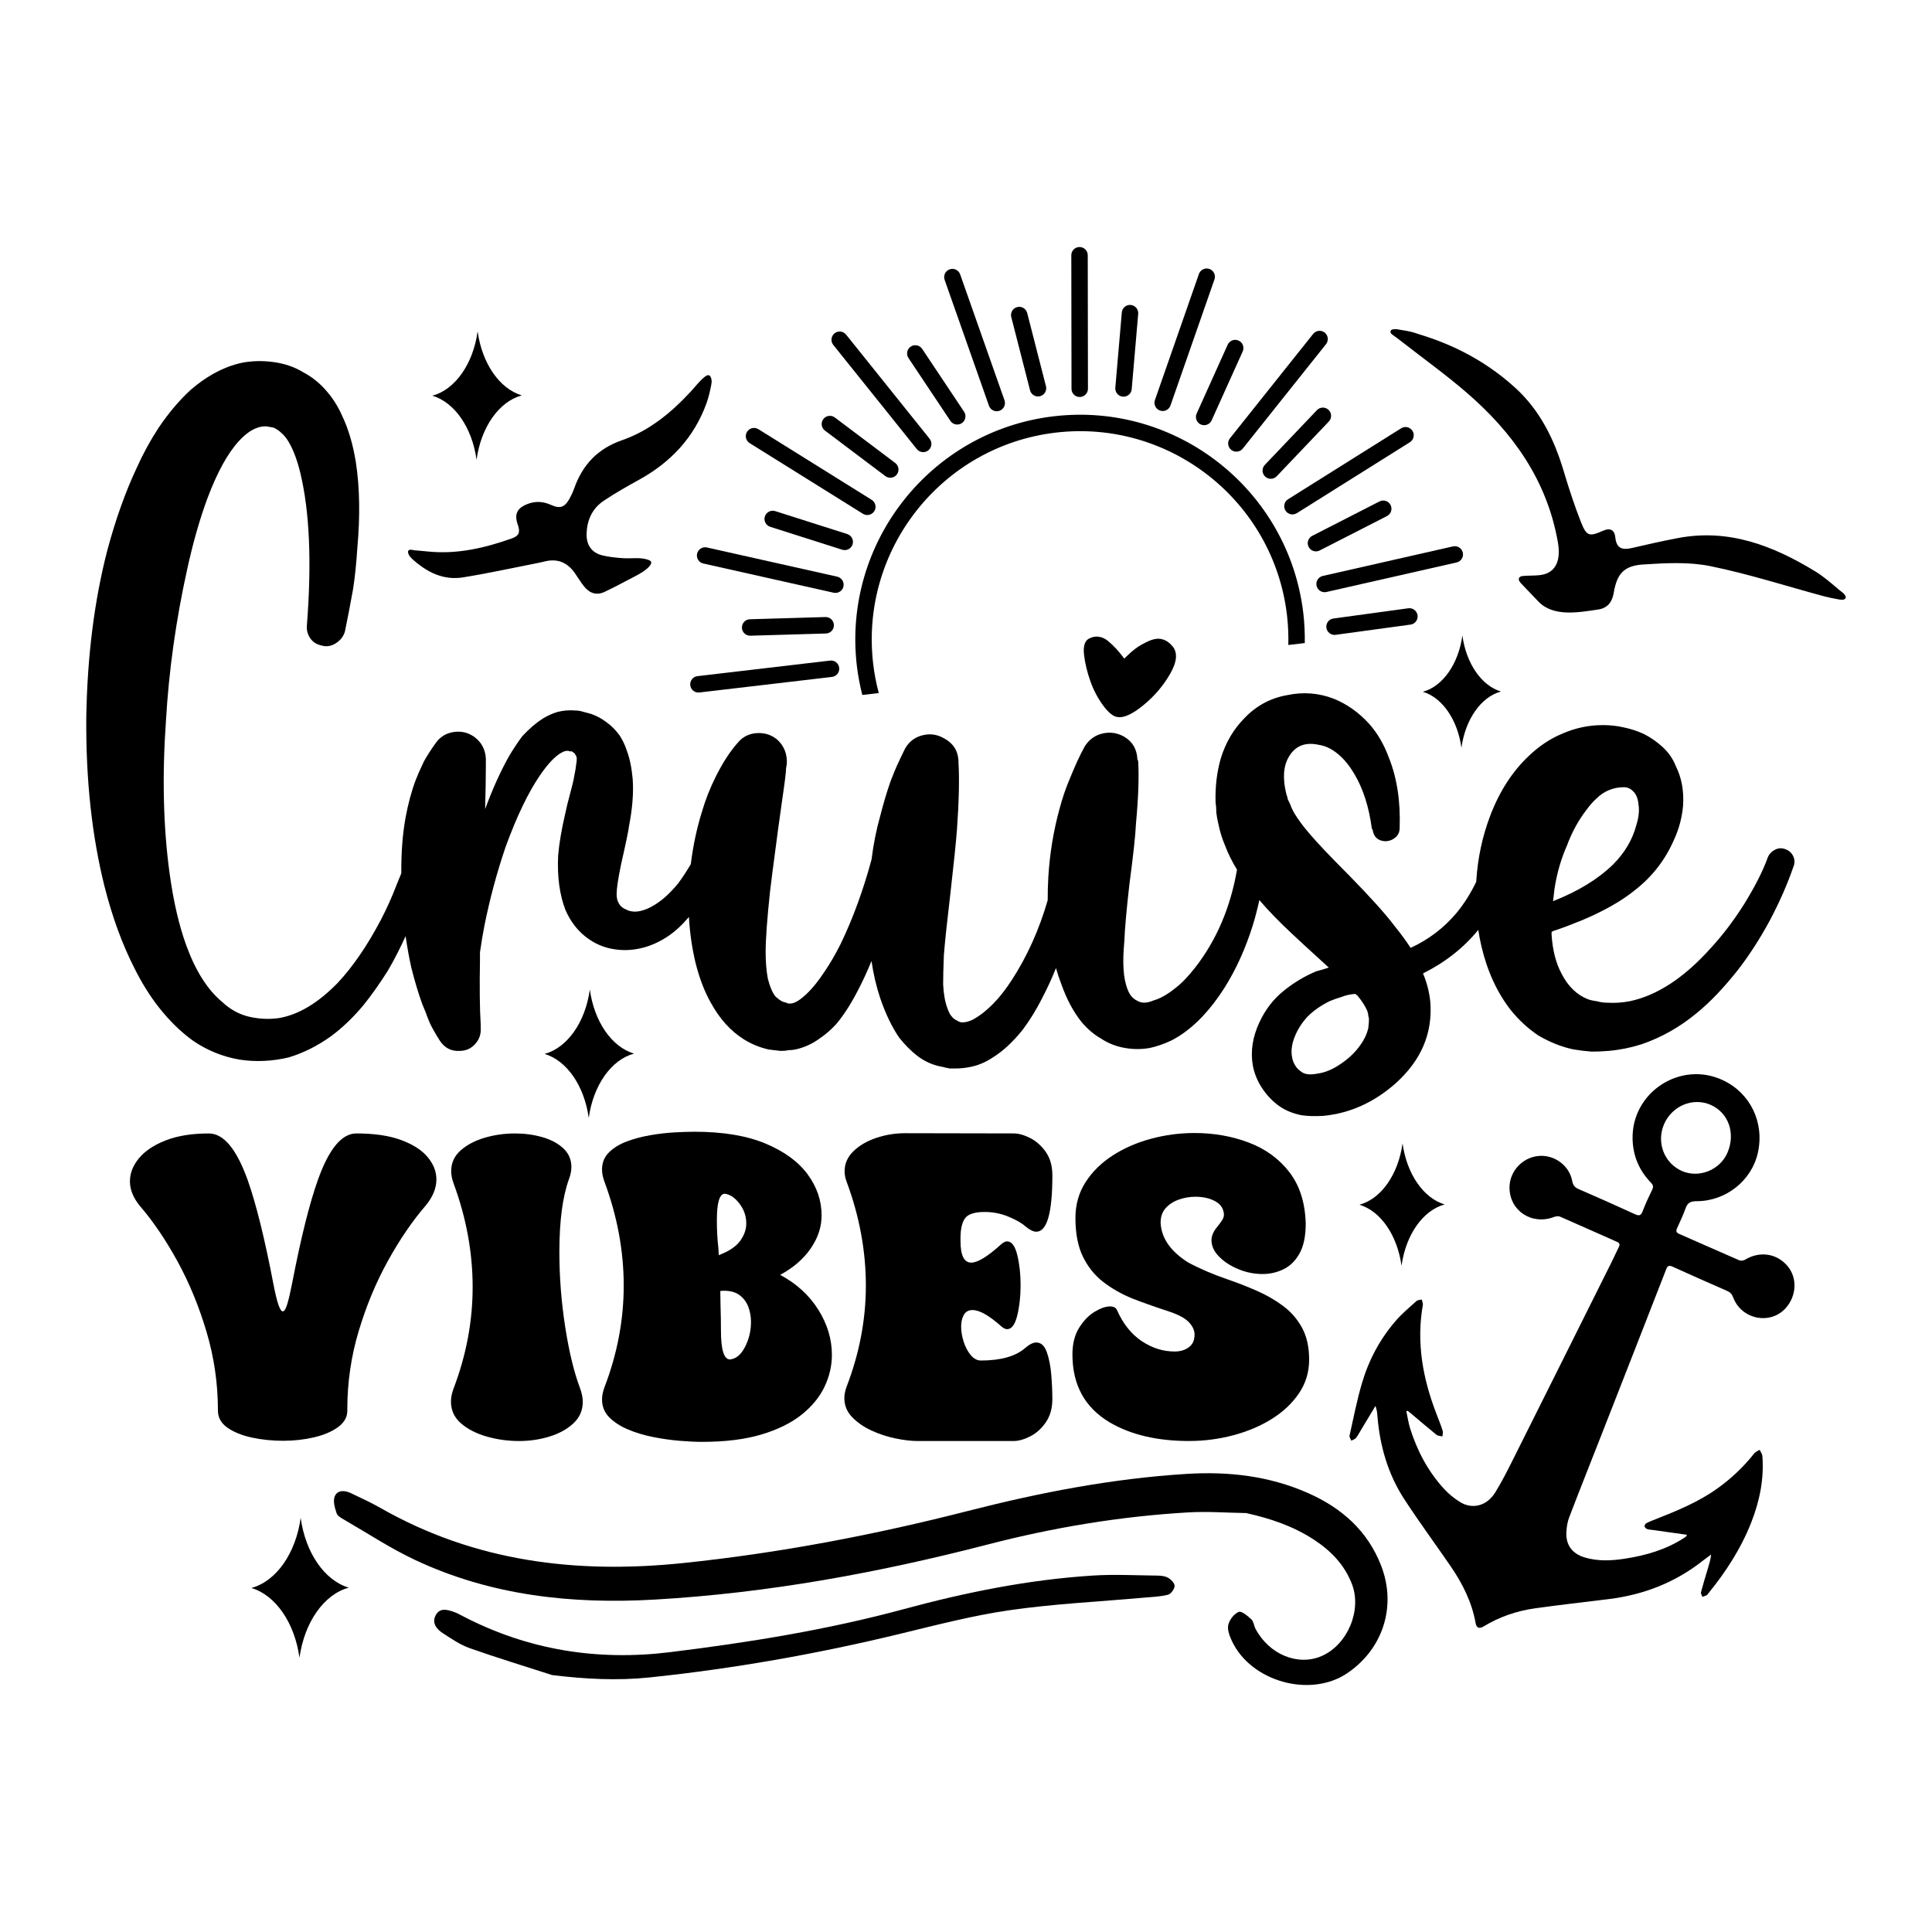 <?xml version="1.0" encoding="utf-8"?>
<!-- Generator: Adobe Illustrator 25.2.0, SVG Export Plug-In . SVG Version: 6.00 Build 0)  -->
<svg version="1.1" id="Layer_1" xmlns="http://www.w3.org/2000/svg" xmlns:xlink="http://www.w3.org/1999/xlink" x="0px" y="0px"
	 viewBox="0 0 1080 1080" style="enable-background:new 0 0 1080 1080;" xml:space="preserve">
<g>
	<path d="M650.93,357.77c-1.63-0.68-3.27-0.88-4.9-0.61c-1.63,0.27-3.41,0.89-5.31,1.84c-1.91,0.96-3.47,1.84-4.7,2.65
		c-1.22,0.82-2.52,1.84-3.88,3.06c-1.37,1.23-2.25,2.04-2.65,2.45c-0.41,0.41-0.75,0.75-1.02,1.02l-1.23-1.63
		c-0.82-1.08-1.91-2.38-3.27-3.88c-1.37-1.49-2.86-2.92-4.49-4.29c-1.63-1.36-3.41-2.18-5.31-2.45c-1.91-0.27-3.82,0.14-5.72,1.22
		c-2.18,1.37-3,4.36-2.45,8.98c0.54,4.63,1.7,9.46,3.47,14.5c1.77,5.04,4.15,9.6,7.15,13.68c2.99,4.08,5.72,6.27,8.17,6.53
		c3.54,0.55,8.37-1.7,14.5-6.74c6.12-5.03,11.09-10.89,14.9-17.56c3.81-6.67,4.22-11.77,1.22-15.31
		C654.05,359.61,652.56,358.45,650.93,357.77z"/>
	<path d="M998.22,474.76c-2.04-0.82-4.02-0.75-5.92,0.2c-1.91,0.96-3.27,2.39-4.08,4.29c-2.72,7.62-7.22,16.47-13.47,26.54
		c-5.72,8.98-11.71,16.88-17.97,23.68c-14.97,16.88-30.22,26.95-45.73,30.22c-4.36,0.82-8.58,1.09-12.66,0.82
		c-1.91,0-3.82-0.27-5.72-0.82c-2.18-0.27-3.95-0.68-5.31-1.23c-5.99-2.45-10.76-7.08-14.29-13.88c-3.27-5.98-5.17-13.33-5.72-22.05
		c0-0.27,0-0.82,0-1.63c1.08-0.54,1.77-0.82,2.04-0.82c4.08-1.36,9.12-3.27,15.11-5.72c12.25-5.17,22.05-10.75,29.4-16.74
		c9.8-7.62,17.15-17.15,22.05-28.58c2.72-5.98,4.35-12.25,4.9-18.78c0.54-8.17-0.82-15.52-4.08-22.05
		c-1.63-4.08-4.08-7.62-7.35-10.62c-3.27-2.99-6.81-5.44-10.62-7.35c-3.54-1.63-7.35-2.86-11.43-3.68
		c-3.54-0.82-7.35-1.22-11.43-1.22c-7.9,0-15.52,1.63-22.87,4.9c-6.53,2.72-12.66,6.81-18.38,12.25
		c-9.26,8.72-16.47,19.87-21.64,33.48c-4.35,11.43-6.94,23.42-7.76,35.93c-0.03,0.34-0.04,0.7-0.07,1.04
		c-3.16,6.54-6.81,12.32-10.95,17.33c-7.08,8.44-15.66,14.97-25.73,19.6c-2.45-3.81-5.45-7.89-8.98-12.25
		c-4.9-6.53-13.34-15.93-25.32-28.18c-10.62-10.62-18.11-18.51-22.46-23.68c-3.27-3.81-5.99-7.48-8.17-11.03
		c-1.09-1.9-1.91-3.67-2.45-5.31c-0.55-1.08-0.96-1.9-1.22-2.45c-0.27-1.36-0.55-2.31-0.82-2.86c-2.18-8.71-1.77-15.65,1.22-20.83
		c3.54-6.26,9.12-8.58,16.74-6.94c3.81,0.55,7.48,2.32,11.03,5.31c3.27,2.72,6.26,6.4,8.98,11.03c4.9,8.17,8.17,18.38,9.8,30.63
		l0.41,0.41c0.54,4.08,2.86,6.27,6.94,6.53c2.18,0,4.08-0.68,5.72-2.04c1.63-1.36,2.45-3.13,2.45-5.31
		c0.54-14.97-1.5-28.18-6.12-39.61c-2.72-7.35-6.4-13.61-11.03-18.78c-5.72-6.26-12.25-10.88-19.6-13.88
		c-8.44-3.27-17.15-3.94-26.13-2.04c-9.26,1.63-17.15,5.86-23.68,12.66c-6.26,6.27-10.75,13.88-13.47,22.87
		c-2.18,7.62-3.13,15.79-2.86,24.5c0.27,1.63,0.41,3.54,0.41,5.72c0.27,2.18,0.68,4.36,1.22,6.53c0.82,4.08,2.04,8.03,3.68,11.84
		c1.66,4.42,3.89,8.9,6.66,13.44c-3.64,21.1-11.43,39.36-23.4,54.75c-3.82,4.9-7.49,8.72-11.03,11.43
		c-4.36,3.54-8.44,5.86-12.25,6.94c-1.91,0.82-3.67,1.23-5.31,1.23c-1.37,0-2.72-0.41-4.08-1.23c-1.09-0.54-2.04-1.29-2.86-2.25
		c-0.82-0.95-1.5-2.11-2.04-3.47c-1.37-3.27-2.18-7.21-2.45-11.84c-0.27-4.35-0.14-9.39,0.41-15.11c0.27-7.08,1.22-17.83,2.86-32.26
		c2.18-16.33,3.4-27.63,3.67-33.89c1.36-14.7,1.77-26.4,1.22-35.12l-0.41-0.82c-0.27-5.72-2.72-9.93-7.35-12.66
		c-3.82-2.18-7.83-2.79-12.05-1.84c-4.22,0.96-7.55,3.34-10,7.15c-1.37,2.45-2.86,5.45-4.49,8.98c-1.09,2.45-2.32,5.31-3.67,8.58
		c-2.45,5.72-4.49,11.71-6.12,17.97c-3.27,11.98-5.31,24.5-6.12,37.57c-0.26,4.41-0.37,8.73-0.35,12.98
		c-4.75,16.42-11.44,31.28-20.06,44.6c-3.54,5.45-7.08,9.94-10.62,13.48c-4.08,4.08-8.03,7.08-11.84,8.98
		c-1.91,0.82-3.68,1.23-5.31,1.23c-0.55,0-1.09-0.13-1.63-0.41c-0.27,0-0.55-0.13-0.82-0.41l-0.82-0.41
		c-1.09-0.54-2.04-1.36-2.86-2.45c-0.82-1.08-1.5-2.45-2.04-4.08c-1.37-3.54-2.18-8.03-2.45-13.48c0-4.08,0.13-9.53,0.41-16.33
		c0.54-7.08,1.77-18.64,3.67-34.71c1.9-16.6,3.13-28.58,3.68-35.93c1.08-15.24,1.36-27.63,0.82-37.16v-0.82
		c-0.27-5.72-3-9.93-8.17-12.66c-3.82-2.18-7.83-2.72-12.05-1.63c-4.22,1.09-7.42,3.54-9.6,7.35c-1.37,2.72-2.86,5.86-4.49,9.39
		c-1.09,2.45-2.32,5.45-3.67,8.98c-2.18,6.27-4.08,12.66-5.72,19.19c-2.18,7.62-3.82,15.79-4.9,24.5
		c-4.63,17.15-10.35,32.81-17.15,46.96c-3,5.99-5.99,11.17-8.98,15.52c-3.54,5.45-7.08,9.8-10.62,13.07
		c-4.08,3.82-7.35,5.45-9.8,4.9h-0.41c-0.27,0-0.41-0.13-0.41-0.41h-0.41c-1.09-0.27-1.91-0.54-2.45-0.82
		c-1.37-0.82-2.59-1.77-3.67-2.86c-1.63-2.18-3-5.44-4.08-9.8c-0.82-4.35-1.22-9.25-1.22-14.7c0-7.35,0.82-18.64,2.45-33.89
		c0.27-2.72,1.77-14.29,4.49-34.71l2.45-17.56c1.36-9.25,2.04-14.83,2.04-16.74l0.41-2.45c0.27-5.44-1.5-9.93-5.31-13.48
		c-3.27-2.72-7.08-3.94-11.43-3.67c-4.36,0.27-7.9,2.04-10.62,5.31c-4.36,4.9-8.44,11.17-12.25,18.78
		c-3.27,6.53-5.85,13.07-7.76,19.6c-2.96,9.49-5.06,19.34-6.3,29.54c-2.29,3.93-4.68,7.56-7.17,10.89
		c-4.9,5.99-9.94,10.35-15.11,13.07c-5.72,3-10.48,3.41-14.29,1.23c-1.91-0.82-3.27-2.18-4.08-4.08c-0.55-1.08-0.82-2.58-0.82-4.49
		c0-2.99,0.82-8.43,2.45-16.33c2.72-11.98,4.22-19.19,4.49-21.64c1.9-9.8,2.58-18.51,2.04-26.13c-0.55-6.26-1.63-11.57-3.27-15.93
		c-1.09-3.27-2.45-6.13-4.08-8.58c-2.18-2.99-4.63-5.44-7.35-7.35c-2.45-1.9-5.17-3.4-8.17-4.49c-0.82-0.27-2.32-0.68-4.49-1.23
		c-1.63-0.54-3.27-0.82-4.9-0.82c-3.27-0.27-6.53,0-9.8,0.82c-2.72,0.82-5.45,2.04-8.17,3.68c-3.82,2.45-7.62,5.72-11.43,9.8
		c-2.45,3.27-4.9,6.94-7.35,11.03c-4.9,8.72-9.39,18.65-13.48,29.81c0.27-10.07,0.41-18.38,0.41-24.91v-3.27
		c-0.27-5.17-2.45-9.25-6.53-12.25c-3.54-2.45-7.42-3.33-11.64-2.65c-4.22,0.68-7.55,2.79-10,6.33c-2.72,3.82-4.9,7.22-6.53,10.21
		c-2.18,4.63-3.67,8.03-4.49,10.21c-2.45,6.53-4.35,13.62-5.72,21.23c-1.66,9.14-2.44,19.48-2.36,30.99c-0.78,2-1.62,4.05-2.53,6.17
		c-2.45,6.53-5.45,13.21-8.98,20.01c-7.62,14.43-15.66,26.13-24.09,35.12c-10.89,11.17-21.78,17.7-32.67,19.6
		c-5.72,0.82-11.43,0.55-17.15-0.82c-5.45-1.36-10.35-4.08-14.7-8.17c-8.17-6.8-14.84-17.28-20.01-31.44
		c-4.08-11.16-7.22-24.63-9.39-40.43c-3.54-25.86-4.22-54.31-2.04-85.34c1.63-28.04,5.58-56.21,11.84-84.53
		c3.27-14.97,7.08-28.31,11.43-40.02c5.44-14.43,11.29-25.04,17.56-31.85c3.54-3.81,6.94-6.26,10.21-7.35
		c1.36-0.54,2.99-0.82,4.9-0.82c1.9,0.27,3.4,0.55,4.49,0.82c1.63,0.82,2.99,1.77,4.08,2.86c1.63,1.37,3.13,3.27,4.49,5.72
		c2.45,4.36,4.49,9.94,6.13,16.74c5.17,21.51,6.39,49.82,3.67,84.94c-0.27,2.72,0.34,5.17,1.84,7.35c1.49,2.18,3.61,3.54,6.33,4.08
		c2.72,0.82,5.37,0.41,7.96-1.23c2.58-1.63,4.29-3.81,5.1-6.53c1.36-6.53,2.86-14.29,4.49-23.28c1.08-6.8,1.9-14.56,2.45-23.28
		c1.63-17.97,1.36-34.03-0.82-48.18c-1.63-10.07-4.22-18.78-7.76-26.13c-2.18-4.9-4.9-9.25-8.17-13.07
		c-3.82-4.63-8.31-8.3-13.48-11.03c-4.9-2.99-10.48-4.9-16.74-5.72c-5.99-0.82-11.84-0.68-17.56,0.41
		c-5.17,1.09-10.48,3.13-15.93,6.13c-4.36,2.45-8.58,5.45-12.66,8.98c-6.27,5.72-12.25,12.8-17.97,21.23
		c-4.63,7.08-8.72,14.57-12.25,22.46c-6.27,13.34-11.71,28.58-16.33,45.73c-7.35,28.32-11.3,59.62-11.84,93.92
		c-0.27,34.58,3.13,66.02,10.21,94.33c4.35,17.15,9.93,32.4,16.74,45.73c4.08,8.17,8.58,15.38,13.48,21.64
		c5.98,7.62,12.38,13.88,19.19,18.78c7.89,5.45,16.6,8.98,26.13,10.62c8.98,1.36,18.1,0.95,27.36-1.23
		c8.17-2.45,16.06-6.39,23.68-11.84c6.26-4.63,12.25-10.34,17.97-17.15c4.63-5.72,9.25-12.25,13.88-19.6
		c3.53-6.06,6.82-12.48,9.88-19.23c0.84,5.97,1.89,11.84,3.18,17.6c1.91,7.62,3.95,14.43,6.12,20.42l2.04,4.9
		c0,0.27,0.68,2.04,2.04,5.31c1.08,2.45,2.99,5.86,5.72,10.21c2.72,4.08,6.39,5.99,11.03,5.72c3.54,0,6.46-1.29,8.78-3.88
		c2.31-2.58,3.33-5.65,3.06-9.19v-1.63c-0.55-8.71-0.68-20.83-0.41-36.34c0-0.54,0-1.29,0-2.25c0-0.95,0-1.56,0-1.84
		c0.82-5.72,1.63-10.62,2.45-14.7c2.99-14.97,6.94-29.67,11.84-44.1c6.26-17.15,12.66-30.49,19.19-40.02
		c4.63-6.8,8.84-11.16,12.66-13.07c1.63-0.82,2.99-0.95,4.08-0.41c0.27,0,0.68,0,1.22,0c0.54,0.55,0.95,0.82,1.23,0.82
		c0.54,0.82,0.95,1.5,1.22,2.04c0.27,0.55,0.27,1.77,0,3.68c-0.27,2.45-0.68,4.9-1.22,7.35c-0.27,1.91-1.02,5.1-2.25,9.6
		c-1.22,4.49-2.11,8.1-2.65,10.82c-2.18,9.26-3.54,17.29-4.08,24.09c-0.55,11.71,0.82,21.78,4.08,30.22
		c2.72,6.27,6.53,11.3,11.43,15.11c4.9,3.82,10.34,6.13,16.33,6.94c5.44,0.82,11.03,0.41,16.74-1.23c4.63-1.36,9.12-3.53,13.48-6.53
		c3.53-2.45,6.94-5.58,10.21-9.39c0.28-0.31,0.56-0.63,0.84-0.95c0.49,8.68,1.7,17.16,3.65,25.45c2.18,8.72,5.04,16.2,8.58,22.46
		c4.9,8.98,11.03,15.79,18.38,20.42c4.35,2.72,8.98,4.63,13.88,5.72c1.9,0.27,4.22,0.55,6.94,0.82c1.63,0,2.99-0.13,4.08-0.41
		c1.36,0,2.72-0.13,4.08-0.41c4.9-1.08,9.39-3.13,13.48-6.13c3.27-2.18,6.39-4.9,9.39-8.17c4.08-4.9,8.03-11.03,11.84-18.38
		c2.72-5.17,5.31-10.75,7.76-16.74c1.08,7.35,2.72,14.29,4.9,20.83c2.99,8.72,6.53,16.07,10.62,22.05
		c3.27,4.08,6.67,7.49,10.21,10.21c4.35,3.27,9.12,5.31,14.29,6.13c0.82,0.27,2.04,0.54,3.67,0.82c1.36,0,2.58,0,3.68,0
		c2.45,0,5.03-0.27,7.76-0.82c4.35-0.82,8.58-2.59,12.66-5.31c5.72-3.53,11.29-8.71,16.74-15.52c4.08-5.44,7.76-11.43,11.03-17.97
		c2.71-5.16,5.23-10.66,7.57-16.49c0.9,3.19,1.91,6.24,3.05,9.14c2.99,8.44,6.8,15.52,11.43,21.23c3.27,3.82,6.8,6.81,10.62,8.98
		c4.08,2.72,8.58,4.49,13.48,5.31c4.63,0.82,9.25,0.82,13.88,0c3.81-0.82,7.76-2.18,11.84-4.08c5.98-2.99,11.84-7.48,17.56-13.48
		c4.35-4.63,8.43-9.93,12.25-15.93c6.53-10.34,11.84-22.05,15.93-35.12c1.45-4.76,2.66-9.45,3.64-14.06
		c5.13,6,11.27,12.32,18.41,18.96c1.08,1.09,7.89,7.35,20.42,18.78c-2.45,0.82-4.77,1.5-6.94,2.04c-6.53,2.72-12.66,6.4-18.38,11.03
		c-5.72,4.63-10.21,10.48-13.48,17.56c-3.82,8.17-5.04,16.2-3.67,24.09c0.82,4.35,2.45,8.44,4.9,12.25c2.45,3.81,5.44,7.08,8.98,9.8
		c3.53,2.72,7.89,4.63,13.07,5.72c3.53,0.54,7.62,0.68,12.25,0.41c14.97-1.37,28.58-7.49,40.83-18.38
		c14.15-12.8,20.55-27.9,19.19-45.33c-0.55-5.44-1.91-10.75-4.08-15.93c12.45-6.23,22.75-14.34,30.9-24.34
		c0.48,3.22,1.07,6.3,1.77,9.24c3.27,13.88,8.71,25.73,16.33,35.53c4.63,5.72,9.8,10.48,15.52,14.29c6.53,3.82,13.07,6.4,19.6,7.76
		c3.27,0.55,6.67,0.96,10.21,1.23c2.99,0,6.13-0.13,9.39-0.41c6.26-0.54,12.38-1.77,18.38-3.67c11.16-3.81,21.5-9.66,31.03-17.56
		c7.62-6.26,15.38-14.43,23.28-24.5c6.26-8.17,12.11-17.28,17.56-27.36c5.44-10.34,9.8-20.28,13.07-29.81c0.82-1.9,0.82-3.81,0-5.72
		C1001.7,476.94,1000.27,475.58,998.22,474.76z M868.98,496.81c1.36-8.71,3.67-16.74,6.94-24.09c2.72-7.35,6.26-13.88,10.62-19.6
		c2.18-2.99,4.22-5.31,6.12-6.94c1.9-1.9,4.15-3.4,6.74-4.49c2.58-1.08,5.37-1.63,8.37-1.63c1.9,0,3.53,0.68,4.9,2.04
		c1.9,1.63,2.99,4.22,3.27,7.76c0.54,3.27,0.13,7.08-1.23,11.43c-2.18,8.17-6.53,15.52-13.07,22.05
		c-8.44,8.17-19.6,14.97-33.48,20.42C868.43,501.3,868.71,498.99,868.98,496.81z M764.86,574.8c-0.82,3.54-2.59,7.08-5.31,10.62
		c-2.72,3.54-6.12,6.67-10.21,9.39c-4.36,2.99-8.58,4.76-12.66,5.31c-4.08,0.82-7.08,0.54-8.98-0.82c-1.63-1.09-2.86-2.32-3.68-3.68
		c-0.82-1.37-1.37-2.72-1.63-4.08c-0.82-3.53-0.41-7.41,1.22-11.64c1.63-4.22,4.08-8.1,7.35-11.64c3.27-3.27,7.35-6.13,12.25-8.58
		c1.9-0.82,4.22-1.63,6.94-2.45c1.9-0.82,4.35-1.36,7.35-1.63c0.27,0,0.47,0.14,0.61,0.41c0.13,0.27,0.34,0.41,0.61,0.41
		c2.72,3.27,4.62,6.27,5.72,8.98c0,0.27,0.13,0.82,0.41,1.63v0.82c0.27,0.82,0.41,1.37,0.41,1.63
		C765.26,571.13,765.12,572.9,764.86,574.8z"/>
	<path d="M158.28,805.41c6,0,11.74-0.64,17.21-1.92c5.48-1.28,9.96-3.18,13.44-5.7c3.48-2.52,5.22-5.58,5.22-9.18v-0.84
		c0-14.96,2.12-29.51,6.36-43.67c4.24-14.16,9.68-27.23,16.32-39.23c6.64-12,13.68-22.31,21.12-30.95c4-4.8,6-9.68,6-14.64
		c0-4.4-1.64-8.56-4.92-12.48c-3.28-3.92-8.24-7.1-14.88-9.54c-6.64-2.44-14.96-3.66-24.95-3.66c-8.16,0-15.32,8.64-21.47,25.91
		c-4.72,13.2-9.52,32.43-14.4,57.71c-0.96,4.96-1.86,8.84-2.7,11.64c-0.84,2.8-1.7,4.2-2.58,4.2c-1.52,0-3.24-5-5.16-15
		c-4.88-25.51-9.68-44.95-14.4-58.3c-6.24-17.44-13.48-26.15-21.71-26.15c-9.44,0-17.46,1.28-24.05,3.84
		c-6.6,2.56-11.6,5.88-15,9.96c-3.4,4.08-5.1,8.4-5.1,12.96c0,4.56,1.8,9.08,5.4,13.56c7.52,8.72,14.58,19.1,21.17,31.13
		c6.6,12.04,12.02,25.19,16.26,39.47c4.24,14.28,6.36,28.93,6.36,43.97c0,3.92,1.78,7.12,5.34,9.6c3.56,2.48,8.12,4.32,13.68,5.52
		C146.38,804.81,152.2,805.41,158.28,805.41z"/>
	<path d="M252.09,783.46c0,4.88,1.86,8.94,5.58,12.18c3.72,3.24,8.5,5.7,14.34,7.38c5.84,1.68,11.88,2.52,18.12,2.52
		c6.08,0,11.84-0.86,17.28-2.58c5.44-1.72,9.86-4.2,13.26-7.44c3.4-3.24,5.1-7.18,5.1-11.82c0-2.32-0.48-4.8-1.44-7.44
		c-3.44-9.12-6.24-20.65-8.4-34.61c-2.16-13.96-3.24-27.85-3.24-41.69c0-17.44,1.8-31.07,5.4-40.91c0.88-2.4,1.32-4.64,1.32-6.72
		c0-4.16-1.52-7.64-4.56-10.44c-3.04-2.8-6.96-4.88-11.76-6.24c-4.8-1.36-9.88-2.04-15.24-2.04c-5.84,0-11.48,0.8-16.92,2.4
		c-5.44,1.6-9.92,3.96-13.44,7.08c-3.52,3.12-5.28,7-5.28,11.64c0,2.08,0.44,4.32,1.32,6.72c7.12,19.28,10.68,38.63,10.68,58.06
		c0,19.12-3.56,38.03-10.68,56.75C252.57,778.82,252.09,781.22,252.09,783.46z"/>
	<path d="M453.22,697.86c4.04-5.88,6.06-12.02,6.06-18.42c0-8.24-2.6-15.9-7.8-22.97c-5.2-7.08-13.06-12.82-23.57-17.22
		c-10.52-4.4-23.77-6.6-39.77-6.6c-2.96,0-6.62,0.12-10.98,0.36c-4.36,0.24-8.88,0.76-13.56,1.56c-4.68,0.8-9.06,1.96-13.14,3.48
		c-4.08,1.52-7.42,3.56-10.02,6.12c-2.6,2.56-3.9,5.76-3.9,9.6c0,2.08,0.44,4.32,1.32,6.72c7.2,19.36,10.8,38.75,10.8,58.18
		c0,19.12-3.56,37.99-10.68,56.62c-0.96,2.56-1.44,4.88-1.44,6.96c0,4,1.36,7.36,4.08,10.08c2.72,2.72,6.22,4.98,10.5,6.78
		c4.28,1.8,8.94,3.2,13.98,4.2c5.04,1,9.96,1.7,14.76,2.1s9,0.6,12.6,0.6c12.88,0,23.89-1.36,33.05-4.08
		c9.16-2.72,16.66-6.4,22.49-11.04c5.84-4.64,10.14-9.86,12.9-15.66c2.76-5.8,4.14-11.74,4.14-17.82c0-8.8-2.54-17.23-7.62-25.31
		c-5.08-8.08-12.18-14.56-21.29-19.44C443.48,708.68,449.18,703.74,453.22,697.86z M401.57,697.56c-0.56-4.72-0.84-9.84-0.84-15.36
		c0-9.92,1.48-14.88,4.44-14.88c2.88,0.32,5.6,2.14,8.16,5.46c2.56,3.32,3.84,7.06,3.84,11.22c0,3.28-1.14,6.5-3.42,9.66
		c-2.28,3.16-6.26,5.82-11.94,7.98L401.57,697.56z M416.45,752.98c-2.24,4.32-5.04,6.64-8.4,6.96c-3.36,0-5.04-5.44-5.04-16.32
		c0-4.72-0.08-9.52-0.24-14.4l-0.12-7.56l2.04-0.12c3.68,0,6.62,0.84,8.82,2.52c2.2,1.68,3.8,3.84,4.8,6.48c1,2.64,1.5,5.44,1.5,8.4
		C419.81,743.99,418.69,748.67,416.45,752.98z"/>
	<path d="M472,781.54c0,4.08,1.44,7.62,4.32,10.62c2.88,3,6.48,5.5,10.8,7.5c4.32,2,8.82,3.48,13.5,4.44
		c4.68,0.96,8.78,1.44,12.3,1.44h53.63c2.8,0,5.9-0.86,9.3-2.58c3.4-1.72,6.32-4.34,8.76-7.86c2.44-3.52,3.66-7.88,3.66-13.08
		c0-4.08-0.2-8.58-0.6-13.5c-0.4-4.92-1.24-9.16-2.52-12.72c-1.28-3.56-3.24-5.34-5.88-5.34c-1.76,0-3.84,1.04-6.24,3.12
		c-5.36,4.64-13.6,6.96-24.71,6.96c-2.08,0-3.96-1-5.64-3c-1.68-2-3-4.48-3.96-7.44c-0.96-2.96-1.44-5.8-1.44-8.52
		c0-2.56,0.5-4.74,1.5-6.54c1-1.8,2.62-2.7,4.86-2.7c3.92,0,9.24,3,15.96,9c1.28,1.12,2.4,1.68,3.36,1.68c2.56,0,4.46-2.56,5.7-7.68
		c1.24-5.12,1.86-10.76,1.86-16.92c0-6.16-0.62-11.78-1.86-16.86c-1.24-5.08-3.14-7.62-5.7-7.62c-0.96,0-2.08,0.56-3.36,1.68
		c-7.52,6.8-13.08,10.2-16.68,10.2c-4,0-6-4.04-6-12.12v-1.44c0-5.2,0.86-8.96,2.58-11.28c1.72-2.32,5.38-3.48,10.98-3.48
		c4.56,0,8.94,0.86,13.14,2.58c4.2,1.72,7.34,3.5,9.42,5.34c2.48,2.08,4.56,3.12,6.24,3.12c6,0,9-10.48,9-31.43
		c0-5.28-1.22-9.66-3.66-13.14c-2.44-3.48-5.36-6.08-8.76-7.8c-3.4-1.72-6.5-2.58-9.3-2.58l-60.58-0.12c-5.6,0-11,0.88-16.2,2.64
		c-5.2,1.76-9.44,4.24-12.72,7.44c-3.28,3.2-4.92,6.92-4.92,11.16c0,1.92,0.36,3.84,1.08,5.76c7.2,19.36,10.8,38.75,10.8,58.18
		c0,19.04-3.6,37.91-10.8,56.62C472.39,777.54,472,779.62,472,781.54z"/>
	<path d="M664.6,753.1c-2.12,1.6-4.78,2.4-7.98,2.4c-6.48,0-12.62-1.94-18.42-5.82c-5.8-3.88-10.42-9.7-13.86-17.46
		c-0.64-1.28-1.92-1.92-3.84-1.92c-2.4,0-5.24,0.98-8.52,2.94c-3.28,1.96-6.18,4.94-8.7,8.94c-2.52,4-3.78,9-3.78,15
		c0,17.12,7,29.79,20.99,38.03c11.76,6.88,26.47,10.32,44.15,10.32c8.4,0,16.62-1.06,24.65-3.18c8.04-2.12,15.24-5.16,21.59-9.12
		s11.44-8.74,15.24-14.34c3.8-5.6,5.7-11.88,5.7-18.83c0-7.04-1.32-12.98-3.96-17.82c-2.64-4.84-6.16-8.9-10.56-12.18
		c-4.4-3.28-9.28-6.1-14.64-8.46c-5.36-2.36-10.84-4.5-16.44-6.42c-8.16-2.8-15.52-5.96-22.07-9.48
		c-9.84-6.24-14.96-13.64-15.36-22.19c0-3.36,0.96-6.1,2.88-8.22c1.92-2.12,4.38-3.7,7.38-4.74c3-1.04,6.06-1.56,9.18-1.56
		c4.32,0,8.02,0.84,11.1,2.52c3.08,1.68,4.7,4.16,4.86,7.44c0,1.12-0.38,2.24-1.14,3.36c-0.76,1.12-1.62,2.28-2.58,3.48
		c-2.16,2.56-3.24,5.04-3.24,7.44c0,3.28,1.42,6.36,4.26,9.24c2.84,2.88,6.44,5.22,10.8,7.02c4.36,1.8,8.86,2.7,13.5,2.7
		c4.16,0,8.08-0.9,11.76-2.7c3.68-1.8,6.66-4.76,8.94-8.88c2.28-4.12,3.42-9.66,3.42-16.62c-0.32-11.68-3.36-21.25-9.12-28.73
		c-5.76-7.48-13.34-13-22.73-16.56c-9.4-3.56-19.5-5.34-30.29-5.34c-8.24,0-16.32,1.06-24.23,3.18c-7.92,2.12-15.06,5.22-21.42,9.3
		s-11.44,9.06-15.24,14.94c-3.8,5.88-5.7,12.58-5.7,20.09c0,8.72,1.4,15.94,4.2,21.65c2.8,5.72,6.58,10.42,11.34,14.1
		c4.76,3.68,10.18,6.76,16.26,9.24c4.8,1.92,11.92,4.44,21.35,7.56c4.88,1.68,8.34,3.62,10.38,5.82c2.04,2.2,3.06,4.46,3.06,6.78
		C667.78,749.15,666.72,751.51,664.6,753.1z"/>
	<path d="M478.98,372.14c0.65,5.6,1.72,11.04,3.06,16.36l9.2-1.08c-1.4-5.3-2.48-10.74-3.13-16.35
		c-7.49-63.77,38.3-121.75,102.09-129.24c63.77-7.49,121.75,38.3,129.24,102.09c0.65,5.6,0.88,11.15,0.74,16.63l9.2-1.08
		c0.08-5.48-0.16-11.03-0.81-16.62c-8.08-68.81-70.63-118.23-139.45-110.15C520.31,240.77,470.9,303.32,478.98,372.14z"/>
	<path d="M385.86,383.07c0.3,2.52,2.58,4.33,5.1,4.03l74.13-8.7c2.52-0.3,4.33-2.58,4.03-5.1c-0.3-2.52-2.58-4.33-5.1-4.03
		l-74.13,8.7C387.37,378.26,385.57,380.54,385.86,383.07z"/>
	<path d="M461.69,354.13c0.13-0.01,0.27-0.01,0.41-0.04c2.35-0.27,4.12-2.3,4.05-4.7c-0.08-2.54-2.19-4.54-4.73-4.46l-42.22,1.24
		c-2.54,0.05-4.53,2.19-4.46,4.73c0.08,2.54,2.19,4.54,4.73,4.46L461.69,354.13z"/>
	<path d="M471.48,327.85c0.56-2.47-1.01-4.93-3.48-5.49l-72.83-16.32c-2.47-0.56-4.93,1.01-5.49,3.48c-0.56,2.49,1,4.95,3.48,5.49
		l72.83,16.32c0.52,0.11,1.03,0.14,1.55,0.08C469.41,331.19,471.05,329.81,471.48,327.85z"/>
	<path d="M472.74,307.48c1.74-0.2,3.28-1.39,3.85-3.17c0.77-2.42-0.56-5.01-2.99-5.78l-40.25-12.81c-2.43-0.77-5,0.58-5.78,2.99
		s0.56,5.01,2.99,5.78l40.25,12.81C471.45,307.5,472.11,307.56,472.74,307.48z"/>
	<path d="M419.07,247.72l63.33,39.5c0.92,0.57,1.97,0.78,2.97,0.66c1.34-0.16,2.6-0.91,3.37-2.13c1.35-2.16,0.69-4.99-1.47-6.34
		l-63.33-39.5c-2.16-1.35-4.99-0.68-6.34,1.47C416.26,243.54,416.91,246.38,419.07,247.72z"/>
	<path d="M461.16,240.72l33.75,25.42c0.99,0.74,2.17,1.03,3.3,0.9c1.2-0.14,2.35-0.76,3.13-1.8c1.53-2.02,1.12-4.91-0.91-6.44
		l-33.75-25.42c-2.03-1.52-4.91-1.12-6.44,0.91C458.72,236.31,459.12,239.2,461.16,240.72z"/>
	<path d="M512.49,251.02c1.03,1.29,2.6,1.87,4.13,1.69c0.83-0.1,1.64-0.42,2.33-0.98c1.97-1.59,2.29-4.49,0.71-6.46l-46.69-58.22
		c-1.59-1.99-4.49-2.3-6.46-0.71c-1.97,1.59-2.29,4.49-0.71,6.46L512.49,251.02z"/>
	<path d="M531.27,235.27c0.99,1.49,2.7,2.21,4.37,2.02c0.7-0.09,1.39-0.33,2.01-0.74c2.11-1.41,2.69-4.26,1.28-6.38l-23.44-35.14
		c-1.41-2.11-4.26-2.68-6.38-1.28c-2.11,1.41-2.69,4.27-1.28,6.38L531.27,235.27z"/>
	<path d="M552.84,226.82c0.74,2.06,2.79,3.29,4.88,3.04c0.33-0.04,0.66-0.12,0.99-0.23c2.39-0.84,3.65-3.47,2.81-5.87l-24.79-70.39
		c-0.84-2.39-3.46-3.65-5.87-2.81c-2.39,0.84-3.65,3.47-2.81,5.87L552.84,226.82z"/>
	<path d="M575.8,218.17c0.57,2.25,2.72,3.68,4.98,3.42c0.2-0.02,0.41-0.06,0.61-0.11c2.46-0.63,3.94-3.14,3.31-5.59l-10.49-40.92
		c-0.63-2.46-3.15-3.94-5.59-3.31c-2.46,0.63-3.94,3.14-3.31,5.59L575.8,218.17z"/>
	<path d="M603.57,221.92c0.18,0,0.36-0.01,0.54-0.03c2.28-0.27,4.06-2.21,4.06-4.57l-0.11-74.64c0-2.54-2.06-4.6-4.6-4.59
		c-2.56,0-4.6,2.06-4.59,4.61l0.11,74.64C598.97,219.88,601.02,221.93,603.57,221.92z"/>
	<path d="M627.66,221.73c0.32,0.03,0.63,0.02,0.93-0.01c2.12-0.25,3.85-1.96,4.04-4.18l3.63-42.09c0.22-2.53-1.66-4.76-4.19-4.98
		c-2.53-0.22-4.76,1.66-4.97,4.18l-3.63,42.09C623.26,219.28,625.13,221.51,627.66,221.73z"/>
	<path d="M648.44,229.5c0.68,0.24,1.38,0.3,2.05,0.23c1.69-0.19,3.21-1.34,3.81-3.06l24.59-70.47c0.84-2.4-0.43-5.02-2.83-5.86
		c-2.39-0.83-5.02,0.43-5.86,2.83l-24.59,70.47C644.78,226.03,646.04,228.65,648.44,229.5z"/>
	<path d="M671.24,237.28c0.79,0.35,1.62,0.47,2.42,0.37c1.55-0.18,2.97-1.15,3.66-2.68l17.36-38.51c1.04-2.32,0.01-5.04-2.31-6.08
		c-2.32-1.04-5.04-0.01-6.08,2.31l-17.36,38.51C667.89,233.52,668.92,236.24,671.24,237.28z"/>
	<path d="M688.27,251.48c1,0.8,2.22,1.11,3.4,0.97c1.17-0.13,2.27-0.71,3.06-1.7l46.52-58.36c1.58-1.98,1.25-4.88-0.73-6.46
		s-4.88-1.25-6.46,0.73l-46.52,58.36C685.96,247.01,686.29,249.9,688.27,251.48z"/>
	<path d="M736.17,229.28l-29.13,30.6c-1.75,1.84-1.68,4.75,0.16,6.5c1.03,0.99,2.4,1.39,3.71,1.24c1.03-0.13,2.02-0.6,2.79-1.4
		l29.13-30.6c1.75-1.84,1.68-4.75-0.16-6.5C740.83,227.36,737.93,227.43,736.17,229.28z"/>
	<path d="M783.25,239.41l-63.21,39.67c-2.16,1.34-2.8,4.18-1.45,6.33c0.97,1.55,2.73,2.33,4.44,2.13c0.65-0.08,1.31-0.29,1.9-0.67
		l63.21-39.67c2.15-1.35,2.8-4.19,1.45-6.34C788.24,238.71,785.4,238.06,783.25,239.41z"/>
	<path d="M775.33,288.48c2.26-1.16,3.16-3.93,2-6.18c-1.16-2.26-3.93-3.16-6.18-2l-37.61,19.24c-2.26,1.16-3.16,3.93-2,6.18
		c0.9,1.76,2.77,2.7,4.62,2.47c0.53-0.06,1.06-0.21,1.56-0.48L775.33,288.48z"/>
	<path d="M812.21,305.44l-72.78,16.52c-2.47,0.56-4.02,3.03-3.46,5.51c0.53,2.31,2.71,3.82,5.02,3.54c0.17-0.02,0.33-0.05,0.49-0.08
		l72.78-16.52c2.47-0.56,4.03-3.02,3.46-5.51C817.15,306.43,814.67,304.88,812.21,305.44z"/>
	<path d="M787.33,340.02c-0.03,0-0.06,0.01-0.08,0.01l-41.86,5.72c-2.52,0.34-4.28,2.67-3.93,5.18c0.34,2.49,2.61,4.24,5.09,3.95
		c0.03,0,0.06-0.01,0.08-0.01l41.86-5.72c2.52-0.34,4.28-2.67,3.93-5.18C792.08,341.48,789.81,339.73,787.33,340.02z"/>
	<path d="M975.41,704.22c-0.83,0.51-2.31,0.65-3.19,0.27c-11.2-4.84-22.34-9.84-33.53-14.72c-1.66-0.72-1.91-1.59-1.22-3.13
		c1.66-3.71,3.44-7.39,4.79-11.22c1.08-3.05,2.84-3.94,6.01-3.94c16.46,0.05,30.91-11.44,34.39-27.07
		c3.76-16.89-4.18-33.36-19.56-40.58c-23.77-11.15-51.22,6.86-50.47,33.1c0.27,9.42,3.75,17.46,10.26,24.19
		c1.23,1.27,1.49,2.29,0.69,3.94c-1.93,3.96-3.79,7.97-5.36,12.09c-0.97,2.54-2.11,2.59-4.35,1.56
		c-10.4-4.77-20.85-9.44-31.35-13.98c-2.17-0.94-3.19-2.11-3.63-4.51c-1.63-8.81-10.16-14.95-19.04-14.01
		c-9.04,0.95-16.09,8.76-16.03,17.74c0.09,12.97,12.53,21.08,24.94,16.33c0.99-0.38,2.37-0.57,3.28-0.18
		c10.65,4.63,21.23,9.41,31.86,14.09c1.58,0.7,1.74,1.52,1.02,2.94c-1.34,2.65-2.53,5.37-3.85,8.02
		c-18.62,37.32-37.22,74.64-55.9,111.93c-2.92,5.83-5.91,11.65-9.32,17.19c-4.63,7.52-12.76,9.69-19.72,5.35
		c-3.19-1.99-6.24-4.44-8.79-7.21c-8.97-9.75-15.06-21.23-19.04-33.81c-1-3.15-1.44-6.47-2.14-9.71c0.23-0.09,0.45-0.17,0.68-0.26
		c0.38,0.29,0.78,0.55,1.14,0.86c4.99,4.2,9.94,8.45,15.01,12.55c0.82,0.67,2.21,0.64,3.33,0.94c0.06-1.08,0.43-2.27,0.12-3.24
		c-1.04-3.22-2.3-6.38-3.52-9.54c-7.57-19.62-11.24-39.72-7.54-60.75c0.16-0.94-0.39-2-0.61-3.01c-1.01,0.27-2.29,0.23-2.97,0.85
		c-3.95,3.57-8.08,7.02-11.55,11.02c-8.9,10.25-15.17,22.11-18.97,35.08c-2.8,9.57-4.71,19.4-6.88,29.14
		c-0.18,0.82,0.61,1.86,0.95,2.8c0.89-0.47,2.03-0.74,2.61-1.46c1.16-1.44,2.01-3.13,2.97-4.73c2.65-4.4,5.3-8.8,7.95-13.2
		c0.78,1.95,0.96,3.75,1.1,5.57c1.34,16.75,5.88,32.55,15.09,46.66c8.23,12.61,17.17,24.76,25.71,37.17
		c6.74,9.78,12.01,20.24,14.12,32.08c0.47,2.62,2.02,3.22,4.43,1.76c8.9-5.38,18.58-8.69,28.82-10.13
		c13.75-1.93,27.55-3.45,41.33-5.17c19.51-2.44,37.2-9.34,52.67-21.64c1.42-1.13,2.92-2.15,4.38-3.23c-0.29,2.67-1,5.01-1.7,7.35
		c-1.35,4.55-2.76,9.08-3.97,13.67c-0.2,0.75,0.51,1.74,0.79,2.62c0.8-0.3,1.63-0.55,2.41-0.91c0.28-0.13,0.46-0.48,0.68-0.75
		c9.97-12.22,18.49-25.32,24.26-40.07c4.65-11.89,7.18-24.19,6.17-37.03c-0.09-1.18-1-2.3-1.53-3.45c-1.01,0.65-2.28,1.09-2.98,1.98
		c-6.03,7.64-13.02,14.23-20.94,19.85c-10.46,7.42-22.21,12.25-34.05,16.91c-1.81,0.71-3.64,1.4-5.37,2.29
		c-0.52,0.27-1.05,1.23-0.97,1.79c0.08,0.56,0.81,1.27,1.42,1.48c1.02,0.36,2.16,0.38,3.25,0.54c6.27,0.88,12.54,1.75,19.01,2.66
		c-0.25,0.57-0.28,0.77-0.4,0.87c-0.39,0.32-0.8,0.62-1.22,0.89c-10.15,6.62-21.51,9.84-33.33,11.65
		c-7.41,1.13-14.84,1.46-22.17-0.72c-7.06-2.1-10.71-7.04-10.27-14.39c0.17-2.75,0.62-5.62,1.61-8.18
		c6.01-15.67,12.23-31.26,18.35-46.88c11.96-30.54,23.93-61.09,35.83-91.66c0.78-2.01,1.63-2.32,3.56-1.45
		c10.11,4.58,20.26,9.09,30.44,13.53c1.76,0.77,2.75,1.79,3.44,3.64c4.59,12.33,20.69,15.6,29.32,6.04
		c6.18-6.84,6.64-16.91,1.09-23.53C993.21,700.58,983.65,699.21,975.41,704.22z M930.24,628.38c4.46-10.24,16.14-15.08,25.99-10.77
		c10.07,4.4,14.11,15.99,9.38,26.86c-4.18,9.61-15.84,14.27-25.33,10.15C930.27,650.28,925.8,638.57,930.24,628.38z"/>
	<path d="M231.88,313.74c1.03,0.87,2.08,1.71,3.17,2.51c2.12,1.55,4.36,2.93,6.73,4.04c4.78,2.24,10.03,3.25,15.29,2.7
		c0.53-0.06,1.07-0.13,1.6-0.21c13.91-2.22,27.68-5.27,41.51-7.97c1.55-0.3,3.09-0.66,4.63-1.03c7.01-1.66,12.42,0.75,16.48,6.52
		c1.75,2.48,3.3,5.11,5.19,7.48c3.16,3.97,7.06,5.19,11.59,3.03c3.73-1.78,7.43-3.64,11.06-5.61c3.52-1.91,7.21-3.55,10.55-5.78
		c1.36-0.91,6.62-4.84,3.25-6.25c-4.57-1.91-9.69-0.81-14.48-1.14c-3.93-0.26-7.91-0.64-11.73-1.57c-5.98-1.46-8.94-5.82-8.81-11.94
		c0.17-7.77,3.16-14.29,9.6-18.61c6.45-4.33,13.26-8.15,20.07-11.92c17.5-9.72,30.39-23.47,37.3-42.42
		c0.94-2.58,1.63-5.24,2.19-7.92c0.47-2.25,1.37-5.04,0.04-7.19c-0.81-1.31-2.12-0.61-3.07,0.12c-3.03,2.36-5.26,5.43-7.84,8.23
		c-10.89,11.78-23.16,21.95-38.41,27.24c-13.67,4.74-22.11,13.72-26.81,26.94c-0.7,1.98-1.59,3.91-2.61,5.75
		c-2.7,4.89-5.31,5.8-10.44,3.47c-4.48-2.03-8.91-2.16-13.42-0.32c-5.56,2.27-7.08,5.68-5.1,11.31c1.48,4.22,0.87,6.31-3.34,7.8
		c-15.02,5.3-30.34,8.92-46.47,7.33c-1.87-0.18-3.74-0.36-5.61-0.52c-0.77-0.07-1.55-0.11-2.32-0.19c-0.79-0.08-1.61-0.41-2.41-0.31
		c-0.86,0.1-1.17,0.58-1.18,1.18c-0.01,0.8,0.5,1.81,0.92,2.39C229.79,311.99,230.85,312.87,231.88,313.74z"/>
	<path d="M1029.56,330.89c-0.78-0.56-1.51-1.18-2.25-1.81c-4.05-3.43-8.08-6.93-12.62-9.7c-23.5-14.34-48.32-23.99-76.64-18.61
		c-8.66,1.64-17.28,3.58-25.87,5.58c-5.27,1.23-8.58,0.27-9.2-5.88c-0.43-4.21-2.78-5.61-7-3.73c-7.55,3.36-9.12,2.97-12.18-4.8
		c-3.63-9.23-6.73-18.68-9.56-28.19c-5.32-17.89-13.18-34.19-27.24-47c-1.33-1.21-2.69-2.4-4.06-3.55
		c-8.71-7.31-18.38-13.45-28.65-18.31c-5.14-2.43-10.42-4.55-15.81-6.37c-2.6-0.88-5.25-1.71-7.85-2.54
		c-3.04-0.96-6.3-1.32-9.43-1.88c-0.8-0.14-2.27-0.21-3.17,0.2c-0.7,0.32-0.97,1.09-0.61,1.78c0.26,0.51,0.75,0.86,1.21,1.19
		c1.74,1.24,3.44,2.53,5.12,3.84c12.03,9.38,24.45,18.31,35.99,28.26c25.94,22.36,45.05,49.08,51.12,83.72
		c0.83,4.74,1.01,10.49-2.18,14.45c-4.21,5.24-11.28,3.83-17.15,4.42c-0.57,0.06-1.17,0.13-1.67,0.42c-1.57,0.9-0.62,2.64,0.3,3.6
		c3.28,3.43,6.55,6.86,9.82,10.28c8.39,8.79,22.71,6.03,33.4,4.46c5.11-0.75,7.81-4.08,8.66-9.1c1.8-10.71,5.51-15.37,16.55-16.08
		c12.47-0.8,25.42-1.53,37.5,0.93c21.57,4.39,42.64,11.23,63.94,16.96c2.34,0.63,4.73,1.07,7.11,1.51c1.13,0.21,2.9,0.63,3.97,0
		C1032.97,333.84,1030.54,331.6,1029.56,330.89z"/>
	<path d="M731.29,834.67c-21.67-9.61-44.49-12.21-68-10.75c-41.42,2.57-81.94,10.41-122.03,20.67
		c-52.45,13.41-105.43,23.56-159.37,29.16c-59.6,6.19-116.39-0.69-169.19-30.79c-5.36-3.05-11-5.63-16.57-8.29
		c-3.45-1.65-7.54-1.88-9.04,1.89c-1.04,2.62,0.1,6.4,1.09,9.39c0.51,1.54,2.69,2.7,4.34,3.66c13.02,7.53,25.67,15.88,39.23,22.28
		c42.65,20.12,87.92,24.98,134.57,22.27c63.13-3.66,124.89-14.99,185.98-30.81c36.71-9.51,74.04-15.71,111.94-17.91
		c10.73-0.62,21.55,0.2,32.33,0.37c13.54,2.99,26.27,7.29,37.79,14.79c9.6,6.25,17.36,14.21,21.46,25.13
		c5.52,14.69-2.67,33.75-16.99,40c-13.27,5.79-29.4-0.84-37.01-15.27c-0.9-1.7-1.03-4.05-2.31-5.24c-2.05-1.9-5.47-4.8-7.05-4.16
		c-2.58,1.04-5.14,4.35-5.83,7.16c-0.66,2.64,0.63,6.11,1.88,8.83c10.52,22.9,43.76,32.28,64.51,18.34
		c20.11-13.51,27.81-37.51,19.06-60.13C764.52,855.72,750,842.96,731.29,834.67z"/>
	<path d="M652.66,881.82c-1.95-0.99-4.5-1.05-6.79-1.07c-11.57-0.13-23.18-0.75-34.7-0.02c-35.96,2.25-71.13,9.36-105.83,18.75
		c-42.95,11.63-86.73,18.67-130.8,24.09c-40.54,4.99-79.25-1.13-115.69-20.07c-1.71-0.89-3.41-1.84-5.22-2.47
		c-3.76-1.32-7.91-2.41-10.16,2.07c-2.13,4.26,0.6,7.58,3.95,9.77c4.83,3.14,9.72,6.53,15.08,8.43c15.25,5.4,30.74,10.1,46.14,15.07
		c18.3,2.24,36.39,3.22,54.54,1.32c46.88-4.9,93.2-13.08,139.02-24.15c20.62-4.98,41.25-10.41,62.19-13.43
		c24.76-3.57,49.86-4.75,74.82-6.99c4.59-0.41,9.27-0.54,13.7-1.65c1.64-0.41,3.72-3.24,3.71-4.95
		C656.61,884.89,654.42,882.71,652.66,881.82z"/>
	<path d="M168.08,848.51c-2.74,19.85-13.69,35.44-27.55,39.18c13.55,4.05,24.19,19.47,26.88,39c2.74-19.85,13.69-35.44,27.55-39.18
		C181.41,883.46,170.77,868.04,168.08,848.51z"/>
	<path d="M266.39,257c2.51-18.22,12.56-32.54,25.29-35.97c-12.44-3.72-22.21-17.87-24.68-35.8c-2.51,18.22-12.56,32.54-25.29,35.97
		C254.15,224.92,263.92,239.07,266.39,257z"/>
	<path d="M329.72,553.17c-2.51,18.22-12.56,32.54-25.29,35.97c12.44,3.72,22.21,17.87,24.68,35.8
		c2.51-18.22,12.56-32.54,25.29-35.97C341.96,585.26,332.19,571.1,329.72,553.17z"/>
	<path d="M783.46,707.58c2.4-17.37,11.98-31.02,24.11-34.29c-11.86-3.54-21.17-17.04-23.53-34.13
		c-2.4,17.37-11.98,31.02-24.11,34.29C771.79,677,781.1,690.49,783.46,707.58z"/>
	<path d="M795.38,386.7c10.87,3.25,19.41,15.62,21.57,31.29c2.2-15.92,10.98-28.43,22.1-31.43c-10.87-3.25-19.41-15.62-21.57-31.29
		C815.28,371.19,806.5,383.7,795.38,386.7z"/>
</g>
</svg>
